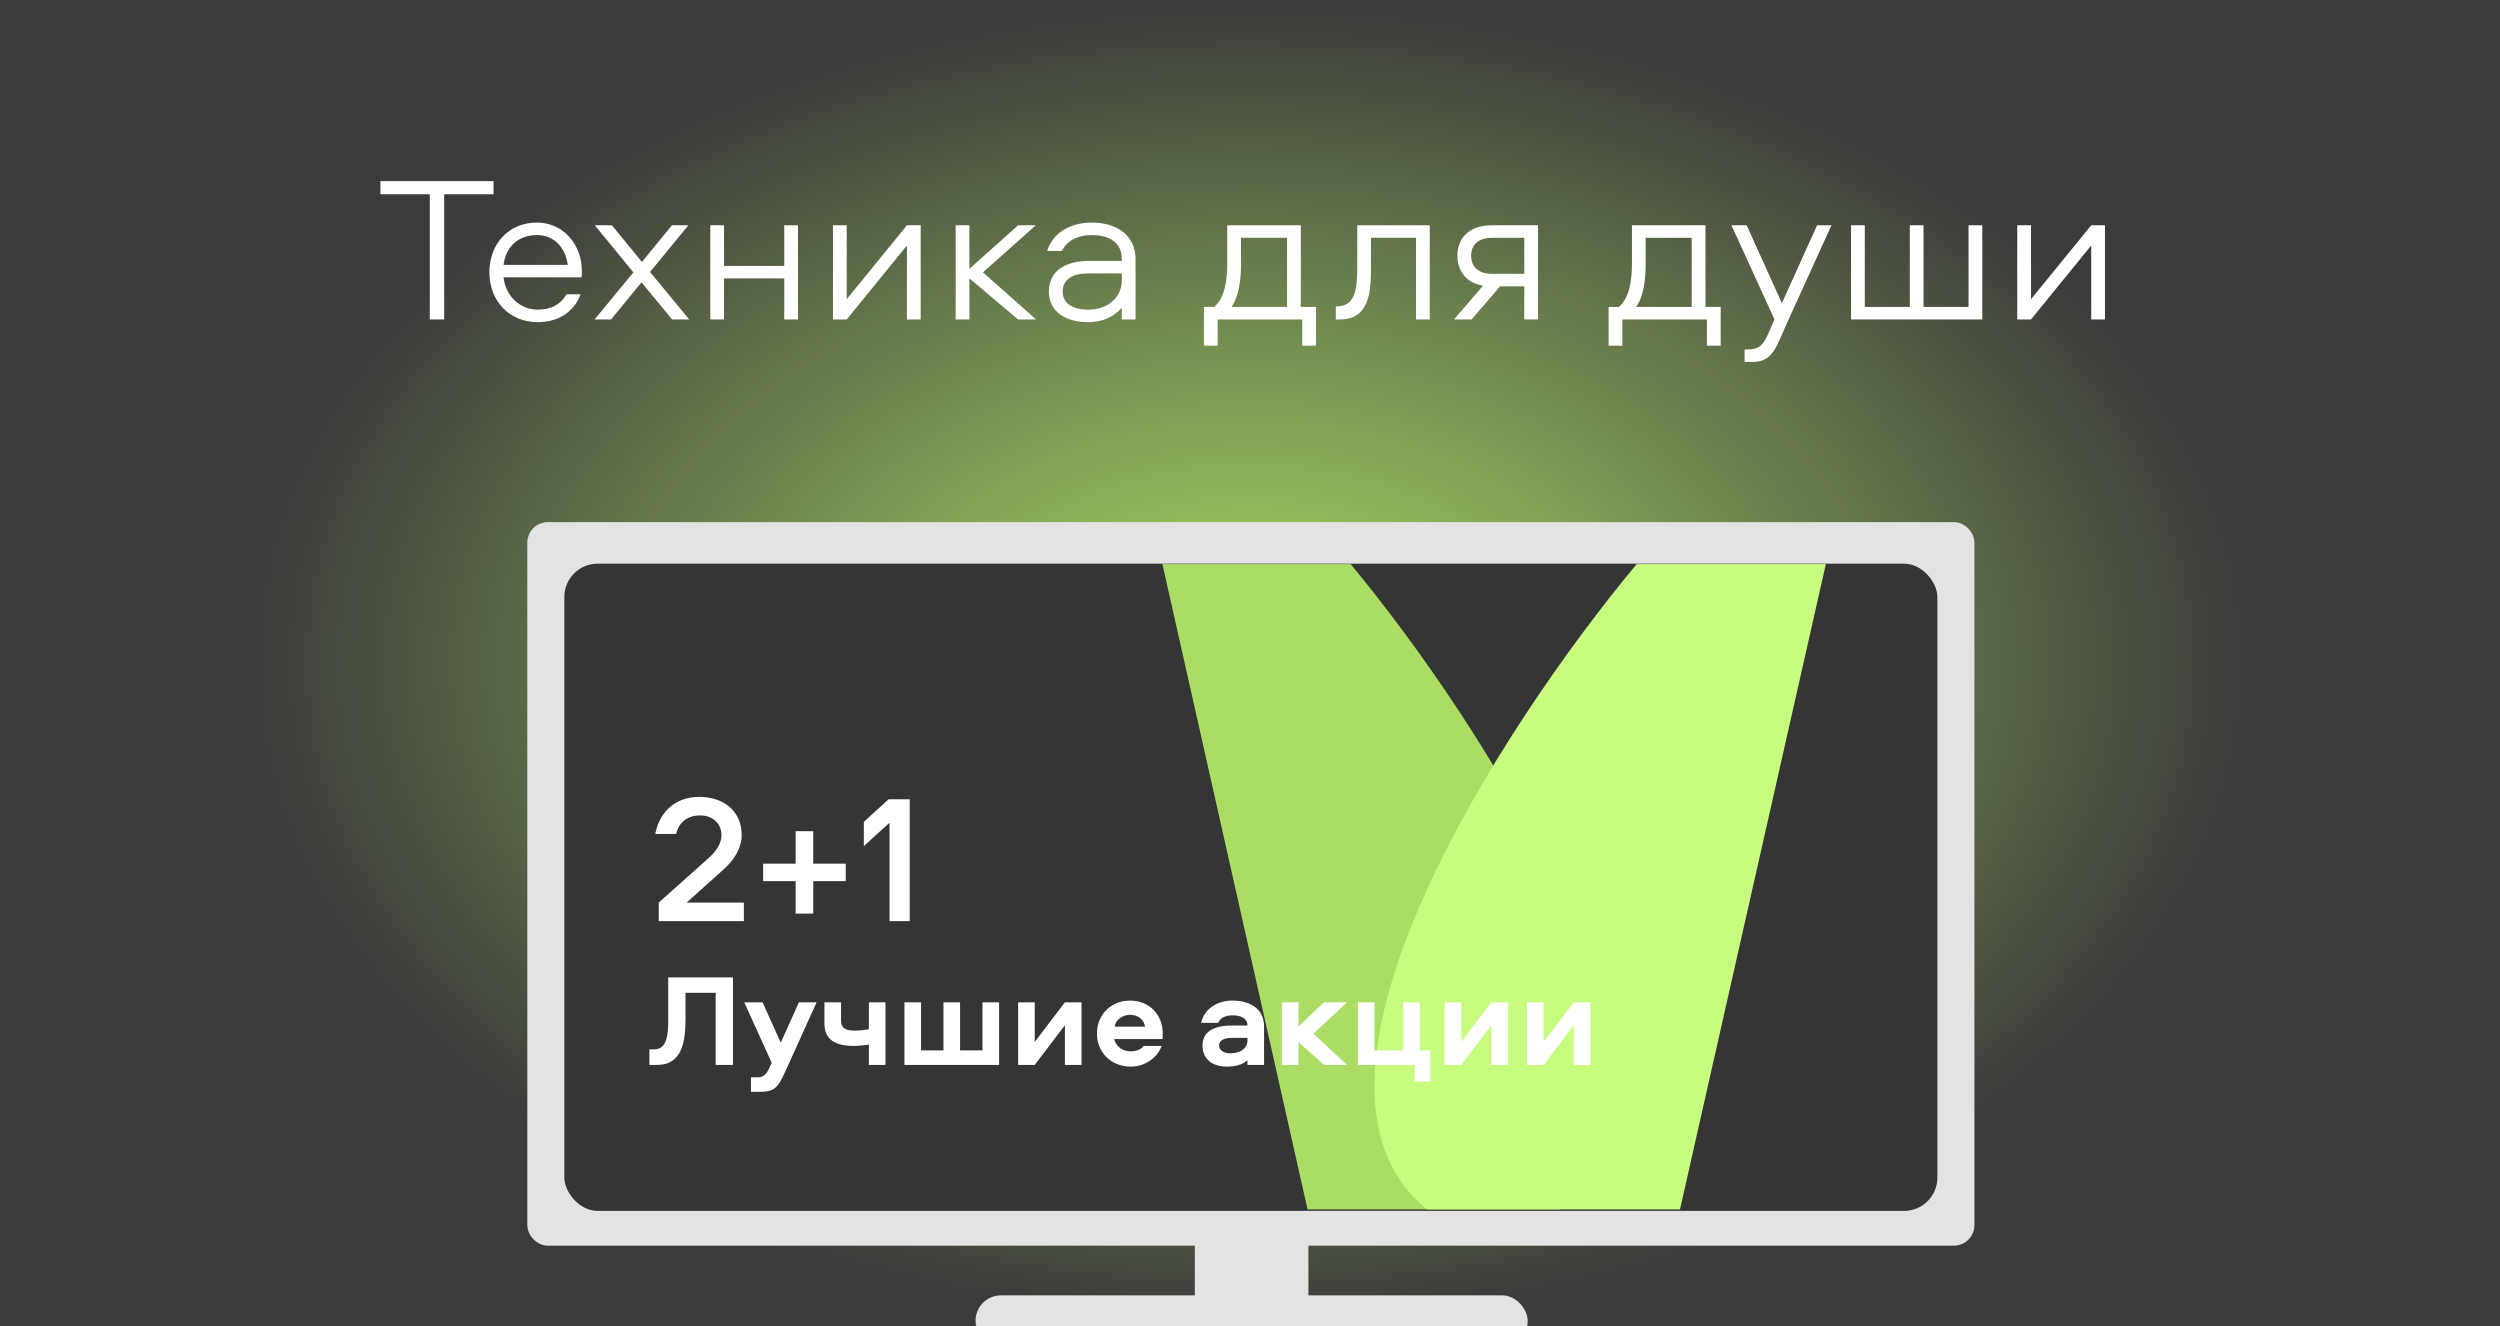 <svg width="1440" height="764" viewBox="0 0 1440 764" fill="none" xmlns="http://www.w3.org/2000/svg">
<rect x="0" y="0" width="1440" height="764" fill="#808080" stroke="none"/>
<g clip-path="url(#clip0_198_109)">
<rect width="1440" height="764" fill="url(#paint0_radial_198_109)"/>
<path d="M219.12 104.32H284.28V111.88H255.84V184H247.56V111.88H219.12V104.32ZM335.168 156.28C335.168 157.36 335.168 158.44 334.928 159.76H290.048C291.128 170.2 299.288 178.36 309.728 178.36C317.768 178.36 323.168 175.12 326.288 169.48H334.448C330.608 179.68 321.608 185.56 309.728 185.56C293.648 185.56 281.888 173.68 281.888 156.76C281.888 140.44 293.048 128.2 309.248 128.2C324.248 128.2 335.168 140.56 335.168 156.28ZM290.048 152.56H327.008C325.808 142.96 319.448 135.4 309.248 135.4C298.328 135.4 291.368 142.36 290.048 152.56ZM396.502 129.76L374.422 156.64L396.982 184H387.142L369.502 162.64L351.982 184H342.502L364.822 156.88L342.622 129.76H352.462L369.742 150.88L387.022 129.76H396.502ZM451.727 129.76H459.647V184H451.727V160.36H417.047V184H409.127V129.76H417.047V153.16H451.727V129.76ZM487.711 184H479.791V129.76H487.711V172.36L522.391 129.76H530.311V184H522.391V141.4L487.711 184ZM550.455 129.76H558.375V154.84L586.455 129.76H596.655L566.175 156.88L596.775 184H586.455L558.375 160.36V184H550.455V129.76ZM628.877 128.2C643.637 128.2 654.077 135.88 654.077 149.2V184H646.157V177.28C641.717 182.32 635.237 185.56 626.597 185.56C613.997 185.56 604.157 179.68 604.157 167.92C604.157 155.44 614.597 150.28 627.077 150.28H646.157V149.2C646.157 139.36 638.597 135.4 628.637 135.4C620.117 135.4 613.997 139.36 611.717 144.52H603.197C606.317 134.32 616.157 128.2 628.877 128.2ZM646.157 161.68V157.48H626.837C617.717 157.48 612.077 160.96 612.077 167.92C612.077 174.88 618.077 178.36 626.717 178.36C639.317 178.36 646.157 170.2 646.157 161.68ZM758.024 199.12H750.104V184H701.384V199.12H693.464V176.8H699.344C705.224 172 706.904 162.04 706.904 152.2V129.76H749.264V176.8H758.024V199.12ZM714.824 152.08C714.824 160.24 713.864 170.44 709.304 176.8H741.344V136.96H714.824V152.08ZM781.778 129.76H823.538V184H815.618V136.96H789.698V152.92C789.698 166.72 789.458 184 771.698 184H769.418V176.44H770.498C781.538 176.44 781.778 163.72 781.778 153.16V129.76ZM877.978 164.92H864.058L847.618 184H837.538L854.218 164.56C844.018 162.88 839.458 155.44 839.458 147.28C839.458 137.8 845.578 129.76 859.138 129.76H885.898V184H877.978V164.92ZM877.978 136.96H859.498C852.058 136.96 847.378 140.56 847.378 147.28C847.378 154.12 852.058 157.72 859.498 157.72H877.978V136.96ZM991.11 199.12H983.19V184H934.47V199.12H926.55V176.8H932.43C938.31 172 939.99 162.04 939.99 152.2V129.76H982.35V176.8H991.11V199.12ZM947.91 152.08C947.91 160.24 946.95 170.44 942.39 176.8H974.43V136.96H947.91V152.08ZM997.317 129.76H1006.08L1026.36 174.64L1046.64 129.76H1054.92L1030.08 184.36C1022.88 199.96 1021.56 208.48 1009.2 208.48H1004.88V201.28H1006.8C1013.76 201.28 1016.04 198.52 1020 188.8L1022.04 183.88L997.317 129.76ZM1141.8 184H1066.2V129.76H1074.12V176.8H1100.04V129.76H1107.96V176.8H1133.88V129.76H1141.8V184ZM1169.86 184H1161.94V129.76H1169.86V172.36L1204.54 129.76H1212.46V184H1204.54V141.4L1169.86 184Z" fill="white"/>
<rect x="307" y="304" width="827" height="410.234" rx="8.492" fill="#E3E3E3" stroke="#E3E3E3" stroke-width="6.532"/>
<rect x="322.024" y="321.637" width="796.951" height="378.878" rx="22.21" fill="#353535" stroke="#E3E3E3" stroke-width="6.078"/>
<path d="M898.12 696.596C987.981 623.518 855.453 418.352 777.956 324.904L669.547 324.904L753.14 696.596L898.12 696.596Z" fill="#ABDD65"/>
<path d="M821.966 696.596C731.65 623.518 864.848 418.352 942.736 324.904L1051.69 324.904L967.678 696.597L821.966 696.596Z" fill="#C8FC7E"/>
<path d="M384.898 562.975H422.179V613.392H412.232V571.859H394.845V586.893C394.845 599.497 393.099 613.392 378.52 613.392H374.041V604.432H376.926C384.443 604.432 384.898 595.245 384.898 587.576V562.975ZM470.364 577.326L453.204 615.29C448.42 625.768 446.902 628.881 437.866 628.881H432.552V620.529H436.652C439.385 620.529 441.359 619.01 443.106 615.214L444.472 612.101L428.679 577.326H439.233L449.711 600.56L460.189 577.326H470.364ZM474.873 589.55V577.326H484.44V587.88C484.44 592.056 486.869 593.65 492.336 593.65C494.614 593.65 498.031 593.347 500.46 592.815V577.326H510.027V613.392H500.46V601.699C498.031 602.078 493.931 602.458 491.88 602.458C480.795 602.458 474.873 598.586 474.873 589.55ZM520.958 613.392V577.326H530.525V605.04H543.433V577.326H553V605.04H565.907V577.326H575.474V613.392H520.958ZM613.386 577.326H622.953V613.392H613.386V590.537L595.998 613.392H586.431V577.326H595.998V600.18L613.386 577.326ZM658.791 602.458H669.117C666.384 609.747 659.095 614.379 651.35 614.379C640.112 614.379 631.836 606.254 631.836 595.321C631.836 584.539 639.809 576.339 650.97 576.339C662.056 576.339 669.724 584.539 669.724 595.169C669.724 596.384 669.724 597.295 669.573 598.51H641.783C642.77 602.838 646.642 605.571 651.35 605.571C654.387 605.571 657.12 604.66 658.791 602.458ZM642.011 591.372H659.55C658.943 587.196 655.374 584.539 650.97 584.539C646.642 584.539 642.618 587.272 642.011 591.372ZM709.877 576.339C720.735 576.339 728.1 581.654 728.1 590.993V613.392H718.533V610.658C715.952 613.24 711.472 614.379 706.84 614.379C698.033 614.379 692.642 609.899 692.642 602.154C692.642 593.043 701.222 590.689 709.65 590.689H718.533C718.533 586.513 714.661 584.843 710.105 584.843C706.081 584.843 702.968 586.057 701.677 589.171H691.807C693.932 580.439 701.753 576.339 709.877 576.339ZM718.533 599.345V597.826H709.65C705.018 597.826 702.209 599.269 702.209 602.23C702.209 604.736 704.562 606.71 708.738 606.71C713.902 606.71 718.533 604.204 718.533 599.345ZM738.362 577.326H747.929V591.296L762.659 577.326H775.946L756.509 595.397L775.87 613.392H762.659L747.929 600.256V613.392H738.362V577.326ZM782.184 613.392V577.326H791.751V605.04H808.227V577.326H817.794V605.04H823.868V622.959H814.833V613.392H782.184ZM859.04 577.326H868.607V613.392H859.04V590.537L841.653 613.392H832.086V577.326H841.653V600.18L859.04 577.326ZM906.495 577.326H916.062V613.392H906.495V590.537L889.108 613.392H879.541V577.326H889.108V600.18L906.495 577.326Z" fill="white"/>
<path d="M395.491 519.883H428.468V530.559H379.425V519.883L407.752 494.622C411.979 490.817 415.573 486.378 415.573 481.093C415.573 474.117 410.288 469.677 403.207 469.677C396.654 469.677 391.157 473.06 389.466 480.353H377.417C379.848 467.669 389.043 459.002 402.678 459.002C417.264 459.002 427.2 467.564 427.2 480.881C427.2 488.28 423.183 495.045 416.842 500.752L395.491 519.883ZM439.579 497.476H458.288V478.767H468.435V497.476H487.143V507.517H468.435V526.225H458.288V507.517H439.579V497.476ZM512.374 530.559V473.905L497.576 487.329V473.377L511.845 460.376H524V530.559H512.374Z" fill="white"/>
<rect x="688.223" y="703.269" width="65.417" height="58.65" fill="#E3E3E3"/>
<rect x="561.9" y="746.128" width="318.061" height="29.325" rx="14.662" fill="#E3E3E3"/>
</g>
<defs>
<radialGradient id="paint0_radial_198_109" cx="0" cy="0" r="1" gradientUnits="userSpaceOnUse" gradientTransform="translate(720 382) rotate(90) scale(382 577.659)">
<stop stop-color="#ABDD65"/>
<stop offset="1" stop-color="#3B3B3B"/>
</radialGradient>
<clipPath id="clip0_198_109">
<rect width="1440" height="764" fill="white"/>
</clipPath>
</defs>
</svg>
